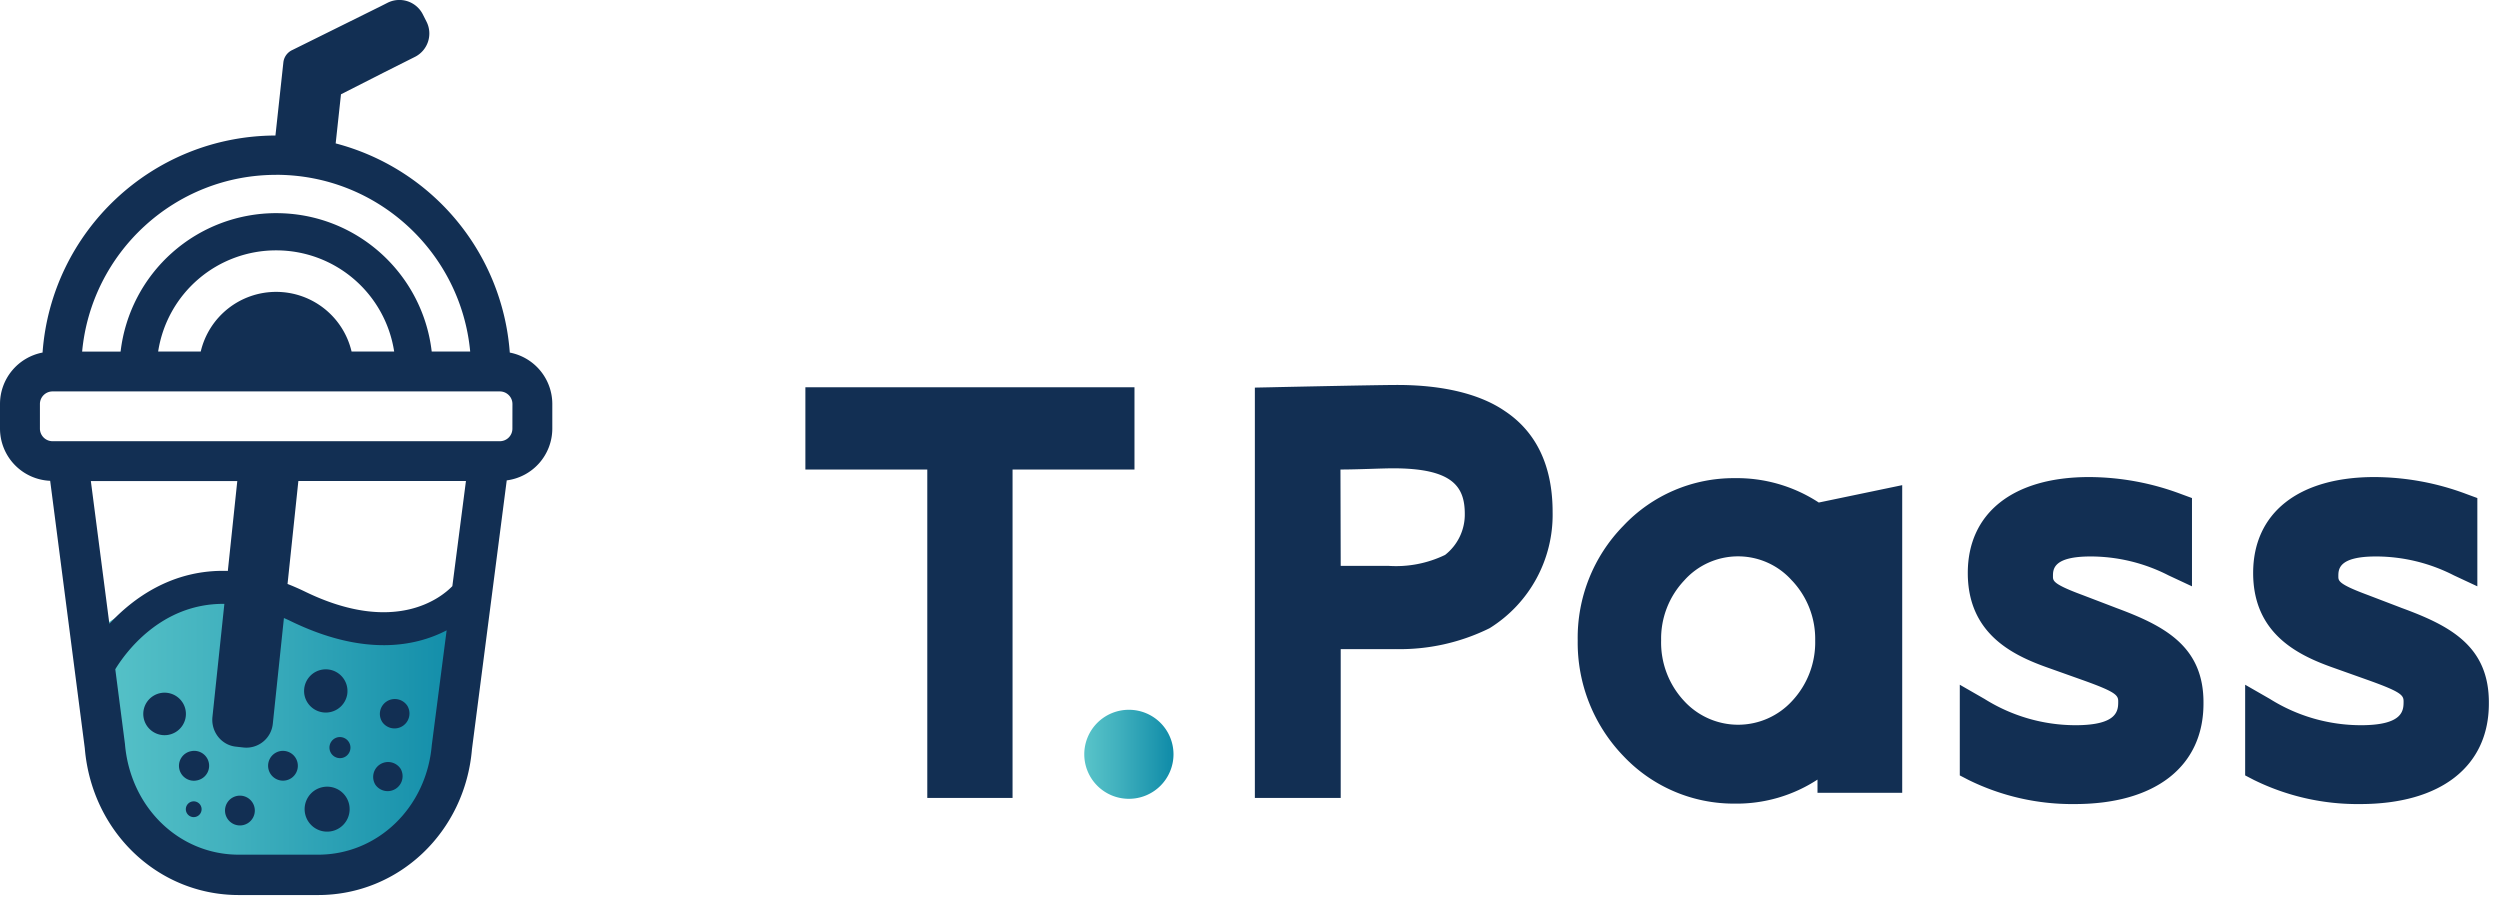<svg xmlns="http://www.w3.org/2000/svg" width="130" height="47" fill="none"><path fill="#122F53" d="M41.88 20.138v4.277h6.339v17.077h4.434V24.415h6.34v-4.277H41.879Zm36.376 1.24c-1.288-.888-3.215-1.36-5.593-1.36-1.071 0-6.35.114-6.572.12l-.838.017v21.337h4.464v-7.739h2.85a10.51 10.51 0 0 0 4.891-1.086 6.942 6.942 0 0 0 3.278-6.035c0-2.388-.832-4.156-2.48-5.254Zm-8.55 3.037c.872 0 2.188-.063 2.73-.063 3.101 0 3.733.95 3.733 2.372.01.831-.37 1.62-1.025 2.132a5.866 5.866 0 0 1-2.943.569h-2.484l-.013-5.01h.001Zm20.504.449a7.877 7.877 0 0 0-5.797 2.48 8.318 8.318 0 0 0-2.372 5.965 8.486 8.486 0 0 0 2.378 6.006 7.89 7.89 0 0 0 5.791 2.473 7.678 7.678 0 0 0 4.3-1.25v.687h4.405V25.228l-4.338.904a7.763 7.763 0 0 0-4.367-1.268Zm2.977 5.328a4.418 4.418 0 0 1 1.203 3.117 4.458 4.458 0 0 1-1.204 3.145 3.808 3.808 0 0 1-5.609 0 4.448 4.448 0 0 1-1.198-3.151 4.405 4.405 0 0 1 1.198-3.116c.71-.8 1.73-1.257 2.802-1.257 1.071 0 2.091.457 2.801 1.257l.006.005Zm16.817 1.405-1.71-.654c-1.54-.569-1.54-.74-1.54-.972 0-.364 0-1.035 1.962-1.035a8.904 8.904 0 0 1 4.047.983l1.22.57v-4.59l-.57-.21a13.712 13.712 0 0 0-4.783-.882c-3.945 0-6.305 1.866-6.305 4.988 0 3.122 2.281 4.242 4.036 4.879l1.836.654c1.779.631 1.95.807 1.95 1.137 0 .467 0 1.246-2.23 1.246a8.922 8.922 0 0 1-4.72-1.365l-1.288-.74v4.715l.462.24a12.2 12.2 0 0 0 5.518 1.25c4.19 0 6.692-1.956 6.692-5.226.029-2.997-2.058-4.056-4.577-4.987Zm14.84 0-1.71-.654c-1.54-.569-1.54-.74-1.54-.972 0-.364 0-1.035 1.961-1.035a8.904 8.904 0 0 1 4.047.983l1.22.57v-4.59l-.57-.21a13.712 13.712 0 0 0-4.783-.882c-3.945 0-6.305 1.866-6.305 4.988 0 3.122 2.281 4.242 4.036 4.879l1.836.654c1.779.631 1.95.807 1.95 1.137 0 .467 0 1.246-2.229 1.246a8.916 8.916 0 0 1-4.72-1.365l-1.289-.74v4.715l.462.24a12.2 12.2 0 0 0 5.518 1.25c4.19 0 6.693-1.956 6.693-5.226.028-2.997-2.03-4.056-4.578-4.987h.001Z"/><path fill="url(#a)" d="M58.702 41.538a2.317 2.317 0 0 0 2.32-2.315 2.317 2.317 0 0 0-2.32-2.314 2.317 2.317 0 0 0-2.32 2.314 2.317 2.317 0 0 0 2.32 2.315Z"/><path fill="url(#b)" d="M14.632 45.325c4.323 0 8.292-2.607 8.848-5.811l.899-7.952c-1.688.847-2.232 2.722-5.789 1.266 0 0-3.517-1.914-4.498-2.21-4.866-1.48-9.471 2.482-9.515 2.543l1.278 6.26c.562 3.239 4.502 5.904 8.777 5.904Z"/><path fill="#122F53" d="M26.509 18.334a12.17 12.17 0 0 0-9.054-10.877l.276-2.553 2.196-1.117.087-.044 1.559-.783a1.362 1.362 0 0 0 .607-1.831L21.988.75a1.366 1.366 0 0 0-1.836-.605l-.47.238-.035.016-4.446 2.202a.805.805 0 0 0-.466.645l-.412 3.801C7.9 7.068 2.67 12.042 2.213 18.333A2.725 2.725 0 0 0 0 21.007v1.28a2.723 2.723 0 0 0 2.609 2.715l1.8 13.904c.362 4.352 3.805 7.636 8.006 7.636h4.126c4.201 0 7.643-3.282 8.001-7.587L26.35 24.98a2.72 2.72 0 0 0 2.37-2.689v-1.28a2.726 2.726 0 0 0-2.211-2.677ZM14.36 9.09c5.277 0 9.61 4.047 10.09 9.191h-2.001c-.47-4.049-3.904-7.197-8.086-7.197a8.145 8.145 0 0 0-8.092 7.198h-2c.478-5.144 4.81-9.19 10.09-9.19V9.09Zm6.137 9.191h-2.215a4.025 4.025 0 0 0-3.922-3.103 4.025 4.025 0 0 0-3.922 3.103H8.224a6.2 6.2 0 0 1 6.136-5.262 6.203 6.203 0 0 1 6.137 5.262ZM5.687 32.436l-.963-7.422h7.615l-.492 4.674c-2.894-.095-4.947 1.44-6.16 2.748Zm16.767 6.295c-.27 3.257-2.814 5.712-5.913 5.712h-4.126c-3.1 0-5.643-2.455-5.918-5.762l-.502-3.88c.459-.758 2.32-3.433 5.672-3.4l-.62 5.879c-.08.768.461 1.462 1.212 1.545l.422.047a1.383 1.383 0 0 0 1.506-1.245l.577-5.49c.11.05.216.094.327.149 3.863 1.886 6.546 1.318 8.134.491l-.77 5.954Zm1.068-8.252c-.52.54-2.928 2.596-7.68.276a12.8 12.8 0 0 0-.89-.389l.563-5.354h8.714l-.707 5.468Zm3.123-8.194a.654.654 0 0 1-.655.658H2.733a.657.657 0 0 1-.657-.655v-1.28c0-.361.295-.654.657-.654H25.99c.363 0 .656.293.657.654l-.002 1.277Z"/><path fill="#122F53" d="M16.763 40.934a1.167 1.167 0 0 0-.896 1.387 1.17 1.17 0 0 0 2.288-.491 1.169 1.169 0 0 0-1.392-.896Zm.842-2.603a.549.549 0 1 0 .232 1.07.549.549 0 0 0-.232-1.069Zm-7.594 3.344a.41.41 0 1 0 .173.8.41.41 0 0 0-.173-.8Zm4.54-2.613a.775.775 0 1 0 .607 1.394.776.776 0 0 0-.608-1.394Zm-4.616 0a.775.775 0 1 0 .33 1.514.774.774 0 1 0-.33-1.514Zm7.244-2.035a1.13 1.13 0 0 0 .873-.9 1.128 1.128 0 1 0-2.215.039 1.13 1.13 0 0 0 1.343.861Zm-5.114 4.464a.774.774 0 1 0 .822 1.314.774.774 0 1 0-.822-1.313v-.001Zm7.807-3.955a.777.777 0 0 0 1.317-.823.778.778 0 0 0-1.416.238.77.77 0 0 0 .1.585Zm-.102 2.207a.773.773 0 0 0-.247 1.067.777.777 0 0 0 1.317-.82.778.778 0 0 0-1.07-.247ZM9.498 36.538a1.11 1.11 0 0 0-1.527-.35 1.104 1.104 0 0 0-.352 1.523 1.11 1.11 0 0 0 2.02-.338 1.104 1.104 0 0 0-.141-.836v.001Z"/><defs><linearGradient id="a" x1="56.388" x2="61.022" y1="39.223" y2="39.223" gradientUnits="userSpaceOnUse"><stop stop-color="#59C4C9"/><stop offset=".37" stop-color="#41B1BE"/><stop offset="1" stop-color="#0F8BA8"/></linearGradient><linearGradient id="b" x1="4.577" x2="24.378" y1="37.806" y2="37.806" gradientUnits="userSpaceOnUse"><stop stop-color="#59C4C9"/><stop offset=".37" stop-color="#41B1BE"/><stop offset="1" stop-color="#0F8BA8"/></linearGradient></defs></svg>